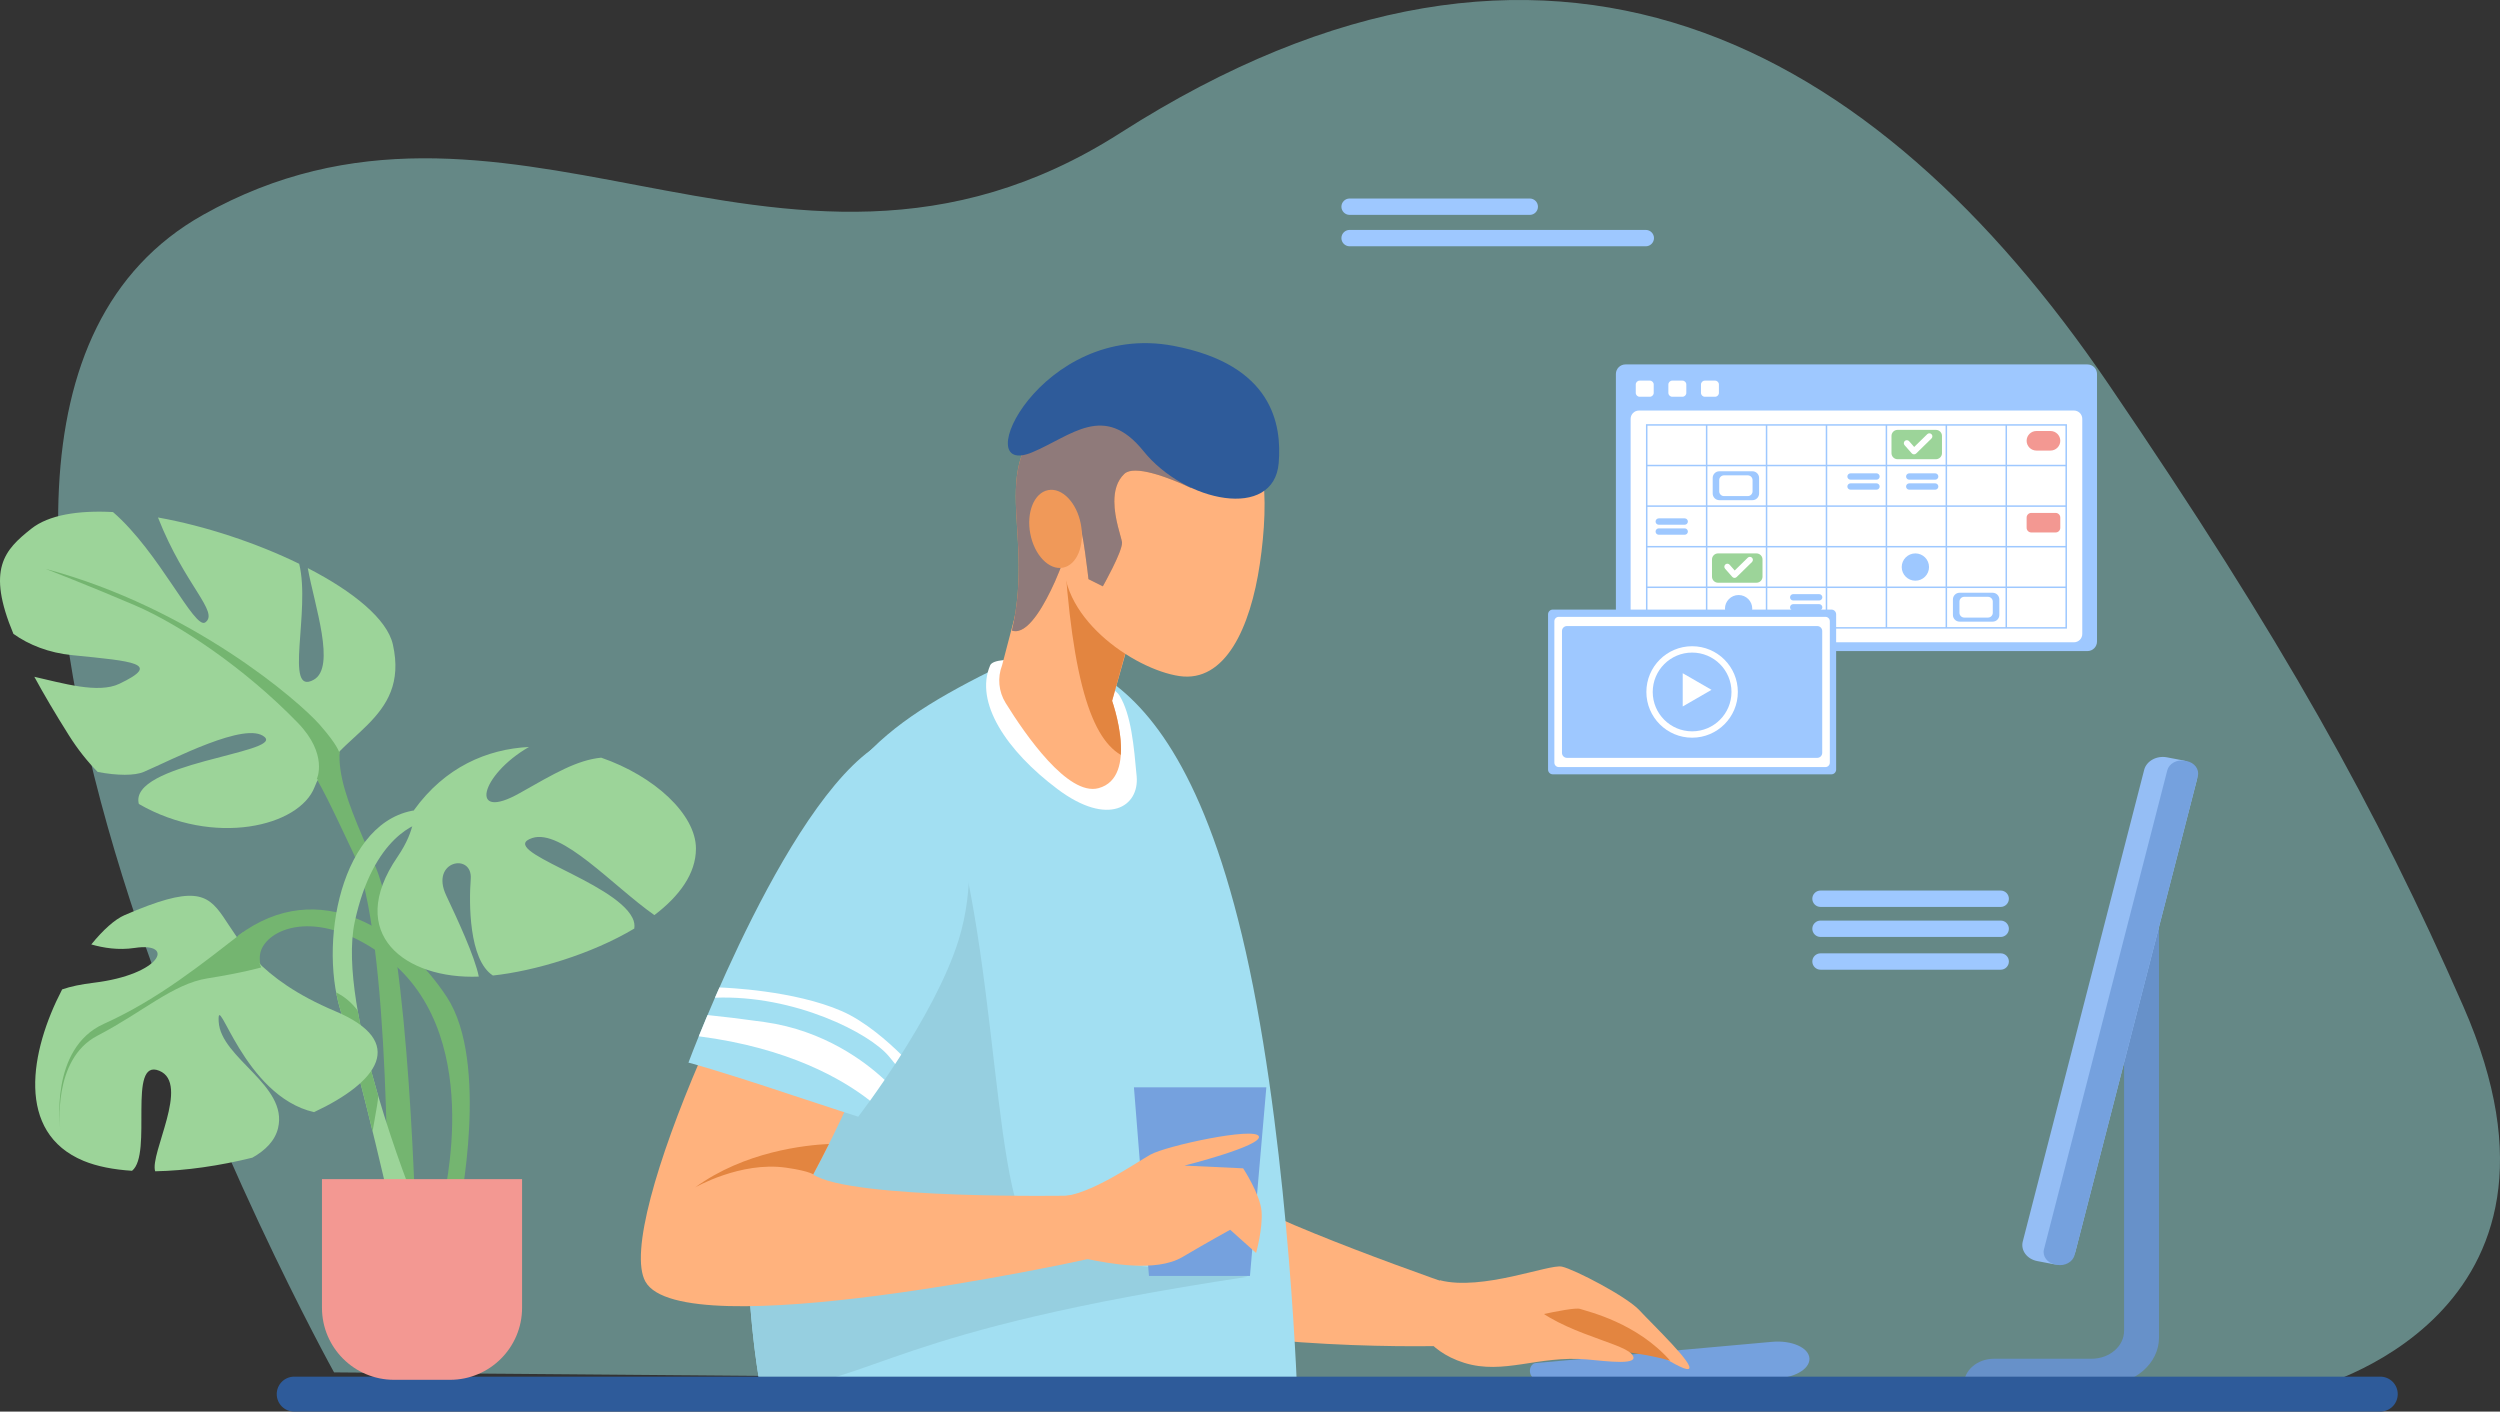 <svg xmlns="http://www.w3.org/2000/svg" xml:space="preserve" width="100%" height="100%" version="1.1" shape-rendering="geometricPrecision" text-rendering="geometricPrecision" image-rendering="optimizeQuality" fill-rule="evenodd" clip-rule="evenodd"
viewBox="0 0 46786.14 26417.23"
 xmlns:xlink="http://www.w3.org/1999/xlink"
 xmlns:xodm="http://www.corel.com/coreldraw/odm/2003">
 <rect x="0" y="0" width="46786.14" height="26417.23" fill="#333333" stroke="none"/>
 <g id="Capa_x0020_1">
  <path fill="#98DED9" fill-rule="nonzero" fill-opacity="0.502" d="M6251.82 25683.45c0,0 -9752.33,-17563.75 -2452.27,-21661.97 2800.67,-1572.33 5435.99,-1065.38 8110.4,-558.44 2887.17,547.16 5819.92,1094.31 9055.59,-974.37 8041.33,-5141.04 14137.33,-1699.34 18494.13,4700.41 3269.9,4802.36 5001.69,7908.92 6641.75,11648.37 2554.46,5824 -2861.03,7152.57 -2861.03,7152.57l-36988.57 -306.57z"/>
  <path fill="#75A1DE" fill-rule="nonzero" d="M33197.87 25798.1l-4446.06 7.77c-63.5,0.35 -116.42,-64.21 -120.3,-143.23 -3.53,-79.02 43.39,-147.82 106.54,-153.46l4428.42 -397.93c359.48,-32.11 686.86,106.89 696.38,312.2 9.53,205.32 -304.09,373.95 -664.98,374.65z"/>
  <path fill="#FFB27D" fill-rule="nonzero" d="M27441.1 25168.4c153.24,-38.1 434.41,-877.01 434.41,-877.01 0,0 -3210.88,-1082.67 -4572.64,-1788.23l-1897.13 2194.63c2436.92,606.78 5921.69,499.18 6035.36,470.61z"/>
  <path fill="#FFB27D" fill-rule="nonzero" d="M26947.24 23959.43c789.98,204.26 2047.28,-306.57 2282.23,-255.41 234.95,50.8 1217.08,561.97 1452.03,817.38 234.95,255.41 1067.86,1047.4 918.28,1098.2 -149.57,51.15 -1195.91,-715.08 -1323.97,-740.48 -128.06,-25.75 -192.27,153.1 -1238.6,357.36 -1046.34,204.26 -2311.37,-323.49 -2311.37,-323.49l221.4 -953.56z"/>
  <path fill="#E38540" fill-rule="nonzero" d="M28204.3 24751.06c0,0 1217.43,-306.56 1366.66,-255.41 149.58,51.15 1057.27,255.41 1687.33,970.84 -597.95,-178.85 -1452.38,-230.01 -1687.33,-230.01 -234.95,0 -1366.66,-485.42 -1366.66,-485.42z"/>
  <path fill="#FFB27D" fill-rule="nonzero" d="M28495.34 24240.24c519.64,664.28 1839.38,868.54 2039.05,1098.55 200.03,230.01 -480.48,132.29 -839.61,101.95 -913.69,-76.55 -1552.22,293.86 -2291.99,64.21 -739.74,-230.01 -906.85,-779.29 -906.85,-779.29l1999.4 -485.42z"/>
  <path fill="#A2DFF2" fill-rule="nonzero" d="M18753.45 12450.4c-2344.63,1152.18 -3417.46,1994.96 -4145.46,5136.8 -727.95,3141.84 -766.26,6130.57 -383.15,8352.72 2602.48,75.5 10061.51,356.31 10061.51,356.31 0,0 -142.07,-4562.48 -904.21,-8172.81 -727.99,-3448.05 -1762.48,-4789.31 -2643.75,-5402.08 -881.24,-613.13 -1984.94,-270.94 -1984.94,-270.94z"/>
  <path fill="#96CFE0" fill-rule="nonzero" d="M19320.75 23142.75c-840.46,-842.79 -613.02,-6551.79 -1992.38,-9118.96l-2567.09 4789.31 -776.04 3984.98c-6.57,1151.12 79.58,2213.33 239.6,3141.84 9.17,52.57 57.43,88.2 109.75,83.61 2119.24,-185.56 2237.28,-1106.66 9006.59,-2128.31 159.78,-23.99 -3448.5,-178.86 -4020.43,-752.47z"/>
  <path fill="white" fill-rule="nonzero" d="M18530.28 12451.46c-297.07,693.21 306.53,1600.91 1260.23,2315.99 953.63,715.43 1532.64,323.5 1481.56,-238.48 -51.08,-561.97 -102.16,-1157.82 -323.57,-1515.53 -221.4,-357.72 -1992.45,-664.28 -1992.45,-664.28 0,0 -374.68,-16.94 -425.77,102.3z"/>
  <path fill="#FFB27D" fill-rule="nonzero" d="M19662.77 8977.31l-909.32 3473.09c-89.43,232.48 -64.88,493.19 66.25,704.85 370.28,597.96 1166.85,1747.31 1737.12,1595.27 766.37,-204.26 255.44,-1634.78 255.44,-1634.78l1021.79 -3602.21 -2171.28 -536.22z"/>
  <path fill="#E38540" fill-rule="nonzero" d="M21055.96 9191.44l-907.87 -367.24 -272.7 709.08c125.09,3018.72 509.66,4250.62 1100.1,4594.23 31.75,-465.67 -163.23,-1011.77 -163.23,-1011.77l740.8 -2682.52 -497.1 -1241.78z"/>
  <path fill="#FFB27D" fill-rule="nonzero" d="M23577.37 10552.46c-177.02,1198.74 -649.43,2226.03 -1505.76,2099.73 -856.37,-126.64 -2326.61,-1129.94 -2149.55,-2328.68 177.06,-1199.09 2099.31,-2634.55 2955.65,-2508.25 856.33,126.64 876.75,1538.11 699.66,2737.2z"/>
  <path fill="#FFB27D" fill-rule="nonzero" d="M17060.19 15058.49c68.26,-272.34 -1022.32,-434.97 -1195.81,-214.49 -1715.67,2181.93 -4384.33,8076.5 -3785.17,9141.89 689.68,1225.9 8119.99,-384.18 8273.28,-422.63 153.21,-38.1 -268.26,-1187.81 -268.26,-1187.81 0,0 -4163.76,76.91 -4866.25,-395.81 2183.98,-4099.63 1324.82,-4858.11 1842.21,-6921.15z"/>
  <path fill="#A2DFF2" fill-rule="nonzero" d="M16638.69 13832.23c-1802.2,807.87 -3754.86,6054.02 -3754.86,6054.02 0,0 459.77,114.66 1954.07,612.78 621.14,207.08 1223.08,399.34 1223.08,399.34 0,0 1430.48,-1856.31 1880.41,-3311.17 579.62,-1873.95 -191.56,-4253.09 -1302.7,-3754.97z"/>
  <path fill="white" fill-rule="nonzero" d="M13077.08 19393.78c1685.64,217.31 2692.89,804.33 3204.7,1205.09 76.94,-106.9 169.97,-238.83 272.88,-390.18 -354.65,-332.31 -1126,-924.63 -2247.76,-1081.61 -455.47,-63.5 -802.29,-104.78 -1065.57,-130.88 -62.16,147.46 -117.19,281.16 -164.25,397.58z"/>
  <path fill="white" fill-rule="nonzero" d="M13463.83 18480.08c-28.89,65.62 -56.87,129.47 -83.93,191.91 1480.65,-59.26 2901.32,661.81 3260.06,1102.43 42.12,51.51 79.23,97.02 112.36,137.59 37.15,-56.8 74.93,-115.36 113.1,-175.33 -242.92,-239.19 -674.34,-623.36 -1110.97,-813.86 -893.9,-390.17 -2175.51,-438.86 -2290.62,-442.74z"/>
  <polygon fill="#75A1DE" fill-rule="nonzero" points="23392.27,23878.64 21501.98,23878.64 21220.99,20349.1 23698.83,20349.1 "/>
  <path fill="#FFB27D" fill-rule="nonzero" d="M19854.36 22388.51c523.67,-13.06 1379.4,-613.13 1673.16,-779.29 293.76,-166.16 1954.14,-523.52 2030.8,-344.66 76.62,178.5 -1392.2,548.92 -1392.2,548.92l1098.44 51.15c0,0 319.3,485.42 344.84,804.69 25.54,319.26 -102.2,779.28 -102.2,779.28l-485.31 -434.26c0,0 -395.93,216.95 -894.08,510.82 -498.09,293.51 -1392.17,115 -1775.32,38.1 -383.19,-76.56 -1277.24,-357.37 -1277.24,-357.37l779.11 -817.38z"/>
  <path fill="#E38540" fill-rule="nonzero" d="M13008.39 22222.35c0,0 847.24,-489.66 1698.73,-370.42 487.97,68.44 540.85,147.82 510.86,127.71 105.48,-197.91 203.7,-388.06 295.45,-570.8 -443.61,20.46 -1580.9,140.41 -2505.04,813.51z"/>
  <path fill="#6791C9" fill-rule="nonzero" d="M39751.42 16206.43l0 8698.09c0,289.28 -272.7,523.52 -608.9,523.52l-1826.33 0c-311.5,0 -564.09,217.31 -564.09,485.42l2628.2 0c565.85,0 1024.46,-394.4 1024.46,-881.24l0 -8825.79 -653.34 0z"/>
  <path fill="#95BEF5" fill-rule="nonzero" d="M38415.8 23655.69l-289.98 -55.39c-191.56,-36.34 -313.27,-200.73 -270.93,-365.48l2272.59 -8828.97c42.69,-164.39 233.89,-269.52 425.1,-232.83l289.98 55.03c191.21,36.69 313.27,201.08 270.93,365.48l-2272.94 8828.97c-42.34,164.75 -233.54,269.52 -424.75,233.19z"/>
  <path fill="#75A1DE" fill-rule="nonzero" d="M38494.82 23670.85l-33.86 -6.7c-147.82,-28.22 -242.01,-155.22 -209.55,-282.22l2307.87 -8965.14c32.81,-127.36 180.62,-208.14 328.44,-179.92l33.86 6.35c147.82,28.22 242.01,155.22 209.2,282.22l-2307.52 8965.5c-32.81,127 -180.62,207.78 -328.44,179.91z"/>
  <path fill="#2E5B9A" fill-rule="nonzero" d="M44544.96 26417.23l-39038.99 0c-180.58,0 -327.02,-146.4 -327.02,-327.03 0,-180.62 146.44,-327.02 327.02,-327.02l39038.99 0c180.63,0 327.38,146.4 327.38,327.02 0,180.63 -146.75,327.03 -327.38,327.03z"/>
  <path fill="#F09959" fill-rule="nonzero" d="M20056.4 7479.41c-1768.9,1097.14 -649.32,2283.89 -1119.54,4321.53 288.96,99.13 604.56,-470.25 806.06,-917.93 201.54,-448.03 380.65,-1097.14 447.82,-1074.91 67.2,22.58 179.14,1030.11 179.14,1030.11l268.67 134.41c0,0 380.69,-671.69 358.32,-828.68 -22.44,-156.63 -335.88,-917.92 44.73,-1276.35 244.62,-230.01 1253.92,268.82 1253.92,268.82l-985.21 -1410.76 -1253.91 -246.24z"/>
  <path fill="#8F7A7A" fill-rule="nonzero" d="M19004.52 11812.23c-22.65,0 -45.26,-3.53 -67.66,-11.29 98.74,-427.92 127.39,-818.09 127.39,-1177.92 0,-497.07 -54.61,-935.92 -54.61,-1335.27 0,-688.62 162.31,-1259.77 1046.76,-1808.34l1253.91 246.24 985.21 1410.76c0,0 -666.44,-329.49 -1047.44,-329.49 -87.87,0 -160.62,17.63 -206.48,60.67 -141.99,133.71 -187.39,323.5 -187.32,517.18 0.07,325.26 128.51,661.1 142.59,759.17 0.64,4.59 0.95,9.88 0.92,15.17 -0.53,180.27 -359.24,813.51 -359.24,813.51l-268.67 -134.41c0,0 -111.94,-1007.53 -179.14,-1030.11 -1.13,-0.35 -2.3,-0.35 -3.49,-0.35 -49.43,0 -152.44,318.91 -278.8,661.45 -51.93,140.76 -107.81,285.4 -165.53,413.81 -185.88,413.11 -468.8,929.22 -738.4,929.22z"/>
  <path fill="#2E5B9A" fill-rule="nonzero" d="M23930.08 8666.16c-89.57,1074.91 -1755.6,738.36 -2530.2,-223.66 -738.92,-918.28 -1346.8,-285.4 -2082.37,22.22 -1231.51,515.06 156.74,-2463.09 2642.16,-1992.84 1864.75,352.78 2030.03,1478.84 1970.41,2194.28z"/>
  <path fill="#F09959" fill-rule="nonzero" d="M20227.04 9807.75c76.41,400.75 -73.38,765.88 -334.54,815.97 -261.2,49.74 -534.85,-234.95 -611.26,-635.7 -76.41,-401.11 73.38,-766.24 334.54,-815.98 261.16,-50.09 534.85,234.6 611.26,635.71z"/>
  <path fill="#9EC8FF" fill-rule="nonzero" d="M39065.62 12184.41l-8646.23 0c-98.78,0 -178.86,-80.08 -178.86,-178.86l0 -5006.27c0,-98.78 80.08,-179.21 178.86,-179.21l8646.23 0c98.78,0 178.86,80.43 178.86,179.21l0 5006.27c0,98.78 -80.08,178.86 -178.86,178.86z"/>
  <path fill="white" fill-rule="nonzero" d="M38812.68 12020.02l-8140.35 0c-86.08,0 -155.93,-69.85 -155.93,-155.93l0 -4025.2c0,-86.07 69.85,-155.92 155.93,-155.92l8140.35 0c86.08,0 155.92,69.85 155.92,155.92l0 4025.2c0,86.08 -69.84,155.93 -155.92,155.93z"/>
  <path fill="white" fill-rule="nonzero" d="M30875.53 7425.08l-190.15 0c-40.21,0 -73.02,-32.45 -73.02,-72.67l0 -156.63c0,-40.22 32.81,-72.67 73.02,-72.67l190.15 0c39.86,0 72.67,32.45 72.67,72.67l0 156.63c0,40.22 -32.81,72.67 -72.67,72.67z"/>
  <path fill="white" fill-rule="nonzero" d="M31485.48 7425.08l-190.14 0c-39.87,0 -72.68,-32.45 -72.68,-72.67l0 -156.63c0,-40.22 32.81,-72.67 72.68,-72.67l190.14 0c40.22,0 73.03,32.45 73.03,72.67l0 156.63c0,40.22 -32.81,72.67 -73.03,72.67z"/>
  <path fill="white" fill-rule="nonzero" d="M32095.79 7425.08l-190.15 0c-40.22,0 -72.67,-32.45 -72.67,-72.67l0 -156.63c0,-40.22 32.45,-72.67 72.67,-72.67l190.15 0c40.22,0 72.67,32.45 72.67,72.67l0 156.63c0,40.22 -32.45,72.67 -72.67,72.67z"/>
  <path fill="#9EC8FF" fill-rule="nonzero" d="M30831.43 11736.03l7822.5 0 0 -3769.43 -7822.5 0 0 3769.43zm7850.72 28.22l-7878.94 0 0 -3825.87 7878.94 0 0 3825.87z"/>
  <polygon fill="#9EC8FF" fill-rule="nonzero" points="38668.04,11004.72 30817.32,11004.72 30817.32,10976.5 38668.04,10976.5 "/>
  <polygon fill="#9EC8FF" fill-rule="nonzero" points="38668.04,10245.19 30817.32,10245.19 30817.32,10216.97 38668.04,10216.97 "/>
  <polygon fill="#9EC8FF" fill-rule="nonzero" points="38668.04,9485.66 30817.32,9485.66 30817.32,9457.44 38668.04,9457.44 "/>
  <polygon fill="#9EC8FF" fill-rule="nonzero" points="38668.04,8726.13 30817.32,8726.13 30817.32,8697.91 38668.04,8697.91 "/>
  <polygon fill="#9EC8FF" fill-rule="nonzero" points="37560.32,11750.14 37532.45,11750.14 37532.45,7952.49 37560.32,7952.49 "/>
  <polygon fill="#9EC8FF" fill-rule="nonzero" points="36438.84,11750.14 36410.61,11750.14 36410.61,7952.49 36438.84,7952.49 "/>
  <polygon fill="#9EC8FF" fill-rule="nonzero" points="35317.35,11750.14 35289.13,11750.14 35289.13,7952.49 35317.35,7952.49 "/>
  <polygon fill="#9EC8FF" fill-rule="nonzero" points="34195.87,11750.14 34167.65,11750.14 34167.65,7952.49 34195.87,7952.49 "/>
  <polygon fill="#9EC8FF" fill-rule="nonzero" points="33074.39,11750.14 33046.17,11750.14 33046.17,7952.49 33074.39,7952.49 "/>
  <polygon fill="#9EC8FF" fill-rule="nonzero" points="31952.91,11750.14 31924.69,11750.14 31924.69,7952.49 31952.91,7952.49 "/>
  <path fill="#F39892" fill-rule="nonzero" d="M38374.17 8432.27l-263.87 0c-100.9,0 -183.09,-82.55 -183.09,-183.1 0,-100.89 82.19,-183.09 183.09,-183.09l263.87 0c100.55,0 183.1,82.2 183.1,183.09 0,100.55 -82.55,183.1 -183.1,183.1z"/>
  <path fill="#F39892" fill-rule="nonzero" d="M38470.13 9964.73l-455.79 0c-47.98,0 -87.13,-39.16 -87.13,-87.13l0 -191.56c0,-47.98 39.15,-87.14 87.13,-87.14l455.79 0c47.98,0 87.14,39.16 87.14,87.14l0 191.56c0,47.97 -39.16,87.13 -87.14,87.13z"/>
  <path fill="#9EC8FF" fill-rule="nonzero" d="M32796.05 9360.42l-619.48 0c-68.79,0 -124.53,-56.09 -124.53,-124.53l0 -291.74c0,-68.44 55.74,-124.53 124.53,-124.53l619.48 0c68.44,0 124.53,56.09 124.53,124.53l0 291.74c0,68.44 -56.09,124.53 -124.53,124.53z"/>
  <path fill="white" fill-rule="nonzero" d="M32708.56 9284.22l-444.85 0c-49.39,0 -89.6,-40.21 -89.6,-89.6l0 -209.55c0,-49.04 40.21,-89.25 89.6,-89.25l444.85 0c49.39,0 89.61,40.21 89.61,89.25l0 209.55c0,49.39 -40.22,89.6 -89.61,89.6z"/>
  <path fill="#9EC8FF" fill-rule="nonzero" d="M37291.85 11633.72l-619.48 0c-68.43,0 -124.53,-56.09 -124.53,-124.53l0 -291.74c0,-68.44 56.1,-124.53 124.53,-124.53l619.48 0c68.44,0 124.53,56.09 124.53,124.53l0 291.74c0,68.44 -56.09,124.53 -124.53,124.53z"/>
  <path fill="white" fill-rule="nonzero" d="M37204.36 11557.52l-444.85 0c-49.04,0 -89.25,-40.21 -89.25,-89.25l0 -209.55c0,-49.39 40.21,-89.6 89.25,-89.6l444.85 0c49.39,0 89.61,40.21 89.61,89.6l0 209.55c0,49.04 -40.22,89.25 -89.61,89.25z"/>
  <path fill="#9EC8FF" fill-rule="nonzero" d="M35117.33 8977.31l-485.42 0c-32.81,0 -59.62,-27.17 -59.62,-59.62 0,-32.81 26.81,-59.62 59.62,-59.62l485.42 0c32.81,0 59.62,26.81 59.62,59.62 0,32.45 -26.81,59.62 -59.62,59.62z"/>
  <path fill="#9EC8FF" fill-rule="nonzero" d="M35117.33 9164.28l-485.42 0c-32.81,0 -59.62,-26.46 -59.62,-59.27 0,-32.81 26.81,-59.62 59.62,-59.62l485.42 0c32.81,0 59.62,26.81 59.62,59.62 0,32.81 -26.81,59.27 -59.62,59.27z"/>
  <path fill="#9EC8FF" fill-rule="nonzero" d="M34044.53 11237.91l-485.42 0c-32.81,0 -59.62,-26.81 -59.62,-59.62 0,-32.81 26.81,-59.62 59.62,-59.62l485.42 0c32.81,0 59.62,26.81 59.62,59.62 0,32.81 -26.81,59.62 -59.62,59.62z"/>
  <path fill="#9EC8FF" fill-rule="nonzero" d="M34044.53 11425.23l-485.42 0c-32.81,0 -59.62,-26.81 -59.62,-59.62 0,-32.81 26.81,-59.62 59.62,-59.62l485.42 0c32.81,0 59.62,26.81 59.62,59.62 0,32.81 -26.81,59.62 -59.62,59.62z"/>
  <path fill="#9EC8FF" fill-rule="nonzero" d="M31528.17 9820.09l-485.42 0c-32.81,0 -59.62,-26.81 -59.62,-59.62 0,-32.8 26.81,-59.62 59.62,-59.62l485.42 0c32.81,0 59.62,26.82 59.62,59.62 0,32.81 -26.81,59.62 -59.62,59.62z"/>
  <path fill="#9EC8FF" fill-rule="nonzero" d="M31528.17 10007.42l-485.42 0c-32.81,0 -59.62,-26.81 -59.62,-59.62 0,-32.81 26.81,-59.62 59.62,-59.62l485.42 0c32.81,0 59.62,26.81 59.62,59.62 0,32.81 -26.81,59.62 -59.62,59.62z"/>
  <path fill="#9EC8FF" fill-rule="nonzero" d="M36215.53 8977.31l-485.07 0c-32.81,0 -59.62,-27.17 -59.62,-59.62 0,-32.81 26.81,-59.62 59.62,-59.62l485.07 0c32.81,0 59.62,26.81 59.62,59.62 0,32.45 -26.81,59.62 -59.62,59.62z"/>
  <path fill="#9EC8FF" fill-rule="nonzero" d="M36215.53 9164.28l-485.07 0c-32.81,0 -59.62,-26.46 -59.62,-59.27 0,-32.81 26.81,-59.62 59.62,-59.62l485.07 0c32.81,0 59.62,26.81 59.62,59.62 0,32.81 -26.81,59.27 -59.62,59.27z"/>
  <path fill="#9CD499" fill-rule="nonzero" d="M32871.19 10905.59l-718.96 0c-62.09,0 -113.24,-50.8 -113.24,-112.89l0 -323.14c0,-62.09 51.15,-112.89 113.24,-112.89l718.96 0c62.09,0 113.25,50.8 113.25,112.89l0 323.14c0,62.09 -51.16,112.89 -113.25,112.89z"/>
  <path fill="white" fill-rule="nonzero" d="M32460.91 10815.28l-2.11 0c-15.53,-0.71 -29.99,-7.76 -40.22,-19.4l-134.41 -152.76c-20.81,-23.28 -18.34,-58.91 4.94,-79.72 23.28,-20.46 58.91,-18.35 79.73,5.29l95.25 107.95 244.47 -239.54c22.23,-21.87 58.21,-21.52 80.08,1.06 21.52,22.22 21.17,57.86 -1.05,79.73l-287.17 281.16c-10.58,10.23 -24.69,16.23 -39.51,16.23z"/>
  <path fill="#9CD499" fill-rule="nonzero" d="M36230.34 8593.84l-718.96 0c-62.09,0 -113.24,-50.8 -113.24,-112.89l0 -323.15c0,-62.08 51.15,-112.88 113.24,-112.88l718.96 0c62.09,0 112.89,50.8 112.89,112.88l0 323.15c0,62.09 -50.8,112.89 -112.89,112.89z"/>
  <path fill="white" fill-rule="nonzero" d="M35820.06 8503.17l-2.11 0c-15.53,-0.35 -29.99,-7.4 -40.22,-19.05l-134.76 -152.75c-20.46,-23.28 -17.99,-59.27 5.29,-79.73 23.28,-20.46 58.91,-18.34 79.73,5.29l94.9 107.95 244.82 -239.53c22.23,-21.87 58.21,-21.52 80.08,1.06 21.52,22.22 21.17,57.85 -1.05,79.72l-287.17 281.17c-10.58,10.23 -24.69,15.87 -39.51,15.87z"/>
  <path fill="#9EC8FF" fill-rule="nonzero" d="M36100.87 10612.08c0,141.11 -114.65,255.41 -255.76,255.41 -140.76,0 -255.41,-114.3 -255.41,-255.41 0,-141.11 114.65,-255.41 255.41,-255.41 141.11,0 255.76,114.3 255.76,255.41z"/>
  <path fill="#9EC8FF" fill-rule="nonzero" d="M32792.52 11391.01c0,141.11 -114.3,255.41 -255.41,255.41 -141.11,0 -255.41,-114.3 -255.41,-255.41 0,-141.11 114.3,-255.41 255.41,-255.41 141.11,0 255.41,114.3 255.41,255.41z"/>
  <path fill="#9EC8FF" fill-rule="nonzero" d="M34273.84 14491.22l-5214.41 0c-49.04,0 -88.55,-39.86 -88.55,-88.54l0 -2906.19c0,-49.03 39.51,-88.54 88.55,-88.54l5214.41 0c49.03,0 88.55,39.51 88.55,88.54l0 2906.19c0,48.68 -39.52,88.54 -88.55,88.54z"/>
  <path fill="white" fill-rule="nonzero" d="M34161.66 14355.4l-4989.69 0c-45.86,0 -82.91,-37.04 -82.91,-82.9l0 -2646.18c0,-45.51 37.05,-82.55 82.91,-82.55l4989.69 0c45.5,0 82.55,37.04 82.55,82.55l0 2646.18c0,45.86 -37.05,82.9 -82.55,82.9z"/>
  <path fill="#9EC8FF" fill-rule="nonzero" d="M34008.9 14182.9l-4684.53 0c-51.16,0 -92.78,-41.63 -92.78,-92.78l0 -2281.07c0,-51.5 41.62,-92.78 92.78,-92.78l4684.53 0c51.51,0 92.78,41.28 92.78,92.78l0 2281.07c0,51.15 -41.27,92.78 -92.78,92.78z"/>
  <path fill="white" fill-rule="nonzero" d="M32522.65 12949.58c0,472.73 -383.12,855.84 -855.84,855.84 -472.72,0 -855.84,-383.11 -855.84,-855.84 0,-472.72 383.12,-855.83 855.84,-855.83 472.72,0 855.84,383.11 855.84,855.83z"/>
  <path fill="#9EC8FF" fill-rule="nonzero" d="M32403.76 12949.58c0,407.11 -329.84,736.96 -736.95,736.96 -407.1,0 -736.95,-329.85 -736.95,-736.96 0,-407.1 329.85,-736.95 736.95,-736.95 407.11,0 736.95,329.85 736.95,736.95z"/>
  <polygon fill="white" fill-rule="nonzero" points="32029.82,12910.07 31760.65,13065.65 31491.13,13221.22 31491.13,12598.92 31760.65,12754.5 "/>
  <path fill="#9EC8FF" fill-rule="nonzero" d="M28629.04 4021.48l-3371.99 0c-84.31,0 -153.28,-68.79 -153.28,-153.1 0,-84.31 68.97,-153.46 153.28,-153.46l3371.99 0c84.32,0 153.11,69.15 153.11,153.46 0,84.31 -68.79,153.1 -153.11,153.1z"/>
  <path fill="#9EC8FF" fill-rule="nonzero" d="M37441.78 16972.66l-3371.85 0c-84.31,0 -153.46,-69.14 -153.46,-153.46 0,-84.31 69.15,-153.1 153.46,-153.1l3371.85 0c84.32,0 153.46,68.79 153.46,153.1 0,84.32 -69.14,153.46 -153.46,153.46z"/>
  <path fill="#9EC8FF" fill-rule="nonzero" d="M37441.78 17534.64l-3371.85 0c-84.31,0 -153.46,-69.15 -153.46,-153.46 0,-84.31 69.15,-153.11 153.46,-153.11l3371.85 0c84.32,0 153.46,68.8 153.46,153.11 0,84.31 -69.14,153.46 -153.46,153.46z"/>
  <path fill="#9EC8FF" fill-rule="nonzero" d="M37441.78 18147.77l-3371.85 0c-84.31,0 -153.46,-69.15 -153.46,-153.46 0,-84.32 69.15,-153.11 153.46,-153.11l3371.85 0c84.32,0 153.46,68.79 153.46,153.11 0,84.31 -69.14,153.46 -153.46,153.46z"/>
  <path fill="#9EC8FF" fill-rule="nonzero" d="M30800.04 4609.21l-5542.99 0c-84.31,0 -153.28,-69.14 -153.28,-153.46 0,-84.31 68.97,-153.1 153.28,-153.1l5542.99 0c84.31,0 153.45,68.79 153.45,153.1 0,84.32 -69.14,153.46 -153.45,153.46z"/>
  <path fill="#74B570" fill-rule="nonzero" d="M6868.37 13103.75c-881.24,804.68 -498.09,1609.37 153.24,3103.74 651.37,1494.36 766.34,7011.46 766.34,7011.46l-536.43 -76.56c0,0 76.62,-5670.55 -651.33,-7203.01 -728,-1532.82 -1034.53,-2299.06 -1685.86,-1800.93 -651.37,498.12 1954.04,-1034.7 1954.04,-1034.7z"/>
  <path fill="#9CD499" fill-rule="nonzero" d="M7352.48 12062c-107.03,-476.61 -742.59,-992.72 -1592.51,-1430.17 126.37,703.09 531.53,1853.15 112.22,2088.8 -565.5,318.21 -55.14,-1287.28 -273.33,-2169.58 -798.05,-389.82 -1758.03,-708.38 -2642.16,-866.78 1.27,3.18 2.25,6.35 3.56,9.53 498.09,1264.35 1149.42,1762.48 881.24,1954.03 -201.79,144.29 -859.02,-1316.21 -1726.88,-2064.8 -651.44,-34.93 -1202.52,53.27 -1528.55,311.5 -503.91,398.99 -842.16,752.83 -335.32,1967.79 289.52,206.73 664.53,355.25 1100.28,398.64 1149.45,115.01 1685.85,153.46 881.24,536.58 -394.02,187.32 -1054.42,-10.59 -1589.9,-131.59 173.71,320.32 387.17,682.63 646.68,1095.02 164.57,261.76 345.93,488.95 538.51,685.45 370.49,70.91 693.46,71.97 864.48,-1.41 536.4,-230.01 1915.76,-957.79 2260.57,-651.58 337.54,300.21 -2554.54,490.01 -2354.12,1252.71 1401.79,807.51 3005.87,423.34 3289.4,-318.56 380.79,-995.89 1786.82,-1230.13 1464.59,-2665.58z"/>
  <path fill="#74B570" fill-rule="nonzero" d="M4454.52 17510.3c1532.61,-1149.71 3103.53,-76.91 3908.14,1149.35 804.62,1225.9 229.91,3984.62 229.91,3984.62 0,0 -306.53,0 -306.53,-115 0,-114.66 842.93,-3256.5 -1149.46,-4674.31 -1246.4,-886.88 -2145.66,-459.67 -2260.56,-38.45 -114.97,421.57 498.09,1187.8 498.09,1187.8l-919.59 -1494.01z"/>
  <path fill="#9CD499" fill-rule="nonzero" d="M7979.51 15147.39c-1532.61,0 -2030.69,2375.61 -1609.23,3754.97 421.46,1379.36 996.21,3946.17 996.21,3946.17l383.15 -383.12c0,0 -1455.98,-3601.51 -1111.14,-5210.88 344.84,-1609.02 1187.73,-1877.13 1341.01,-1877.13 153.28,0 0,-230.01 0,-230.01z"/>
  <path fill="#74B570" fill-rule="nonzero" d="M6694.09 18912.94c-107.77,-142.87 -240.94,-260.7 -403.43,-339.02 21.27,113.95 47.8,224.02 79.62,328.44 192.02,628.29 415.85,1503.18 602.69,2269.77 16.96,-98.07 43.14,-249.41 83.53,-482.6 9.53,-55.39 17.01,-115.01 22.23,-178.51 -150.07,-510.47 -291.93,-1066.44 -384.64,-1598.08z"/>
  <path fill="#9CD499" fill-rule="nonzero" d="M6275.07 18924.58c-2911.94,-1226.25 -1377.78,-2908.65 -3944.87,-1797.75 -180.84,78.31 -401.22,275.87 -621.84,547.86 228.63,64.91 505.49,111.48 813.4,65.26 766.3,-115 498.08,498.13 -766.31,651.58 -238.33,28.93 -431.69,68.44 -592.49,124.89 -602.37,1156.76 -873.83,2679.35 400.9,3208.51 251.18,104.07 561.66,163.69 907.24,185.92 393.38,-312.56 -95.99,-2121.61 510.43,-1871.84 582.23,239.53 -182.42,1550.81 -77.64,1881.01 574.71,-10.23 1210.94,-104.07 1818.99,-254.71 240.63,-135.11 424.32,-315.73 480.94,-553.51 191.56,-804.68 -1072.83,-1302.8 -1111.14,-1992.48 -35.25,-633.95 463.41,1394.88 1784.49,1693.68 1194.61,-558.09 1759.05,-1315.51 397.9,-1888.42z"/>
  <path fill="#9CD499" fill-rule="nonzero" d="M8349.89 16756.41c-306.49,-651.23 498.09,-804.33 459.78,-306.21 -33.94,441.32 -37.71,1514.12 414.97,1806.22 780.66,-84.67 1842.77,-398.99 2645.73,-878.77 10.09,-64.56 0.32,-131.23 -33.8,-199.67 -344.84,-689.68 -2567.09,-1264.36 -1877.45,-1494.37 549.31,-183.09 1511.76,897.82 2287.31,1442.16 465.84,-353.49 777.91,-774.7 777.91,-1244.95 0,-636.77 -773.43,-1357.14 -1773.66,-1701.45 -450.15,45.15 -868.29,291.39 -1521.43,661.46 -964.84,546.8 -741.71,-337.26 170.54,-861.84 -787.51,40.57 -1572.69,377.12 -2151.81,1181.1 0,0 54.75,343.61 -308.85,875.24 -992.09,1449.92 152.82,2296.23 1521.46,2241.2 -77.4,-382.06 -398.89,-1069.98 -610.7,-1520.12z"/>
  <path fill="#74B570" fill-rule="nonzero" d="M4546.74 17445.03c-749.3,579.26 -1581.65,1256.24 -2603.4,1715.91 -1021.82,459.67 -817.45,1958.27 -817.45,1958.27 0,0 -153.25,-1293.99 698.21,-1737.08 851.5,-442.73 1413.48,-970.49 2060.61,-1072.79 647.14,-101.96 1004.75,-204.26 1004.75,-204.26 0,0 -204.36,-408.87 -85.16,-561.98 119.24,-153.1 -257.56,-98.07 -257.56,-98.07z"/>
  <path fill="#74B570" fill-rule="nonzero" d="M853.44 10645.95c2741.75,732.36 4751.28,2486.37 5125.93,2912.18 374.65,425.8 374.65,545.04 374.65,545.04l-289.49 545.04 -136.25 -68.44c0,0 221.37,-459.67 -357.61,-1055.51 -998.53,-1027.99 -2213.89,-1839.38 -3048.35,-2197.1 -834.42,-357.72 -1668.88,-681.21 -1668.88,-681.21z"/>
  <path fill="#F39892" fill-rule="nonzero" d="M8421.65 25822.45l-1047.51 0c-744.85,0 -1348.7,-603.96 -1348.7,-1348.67l0 -2406.65 3744.91 0 0 2406.65c0,744.71 -603.81,1348.67 -1348.7,1348.67z"/>
 </g>
</svg>
